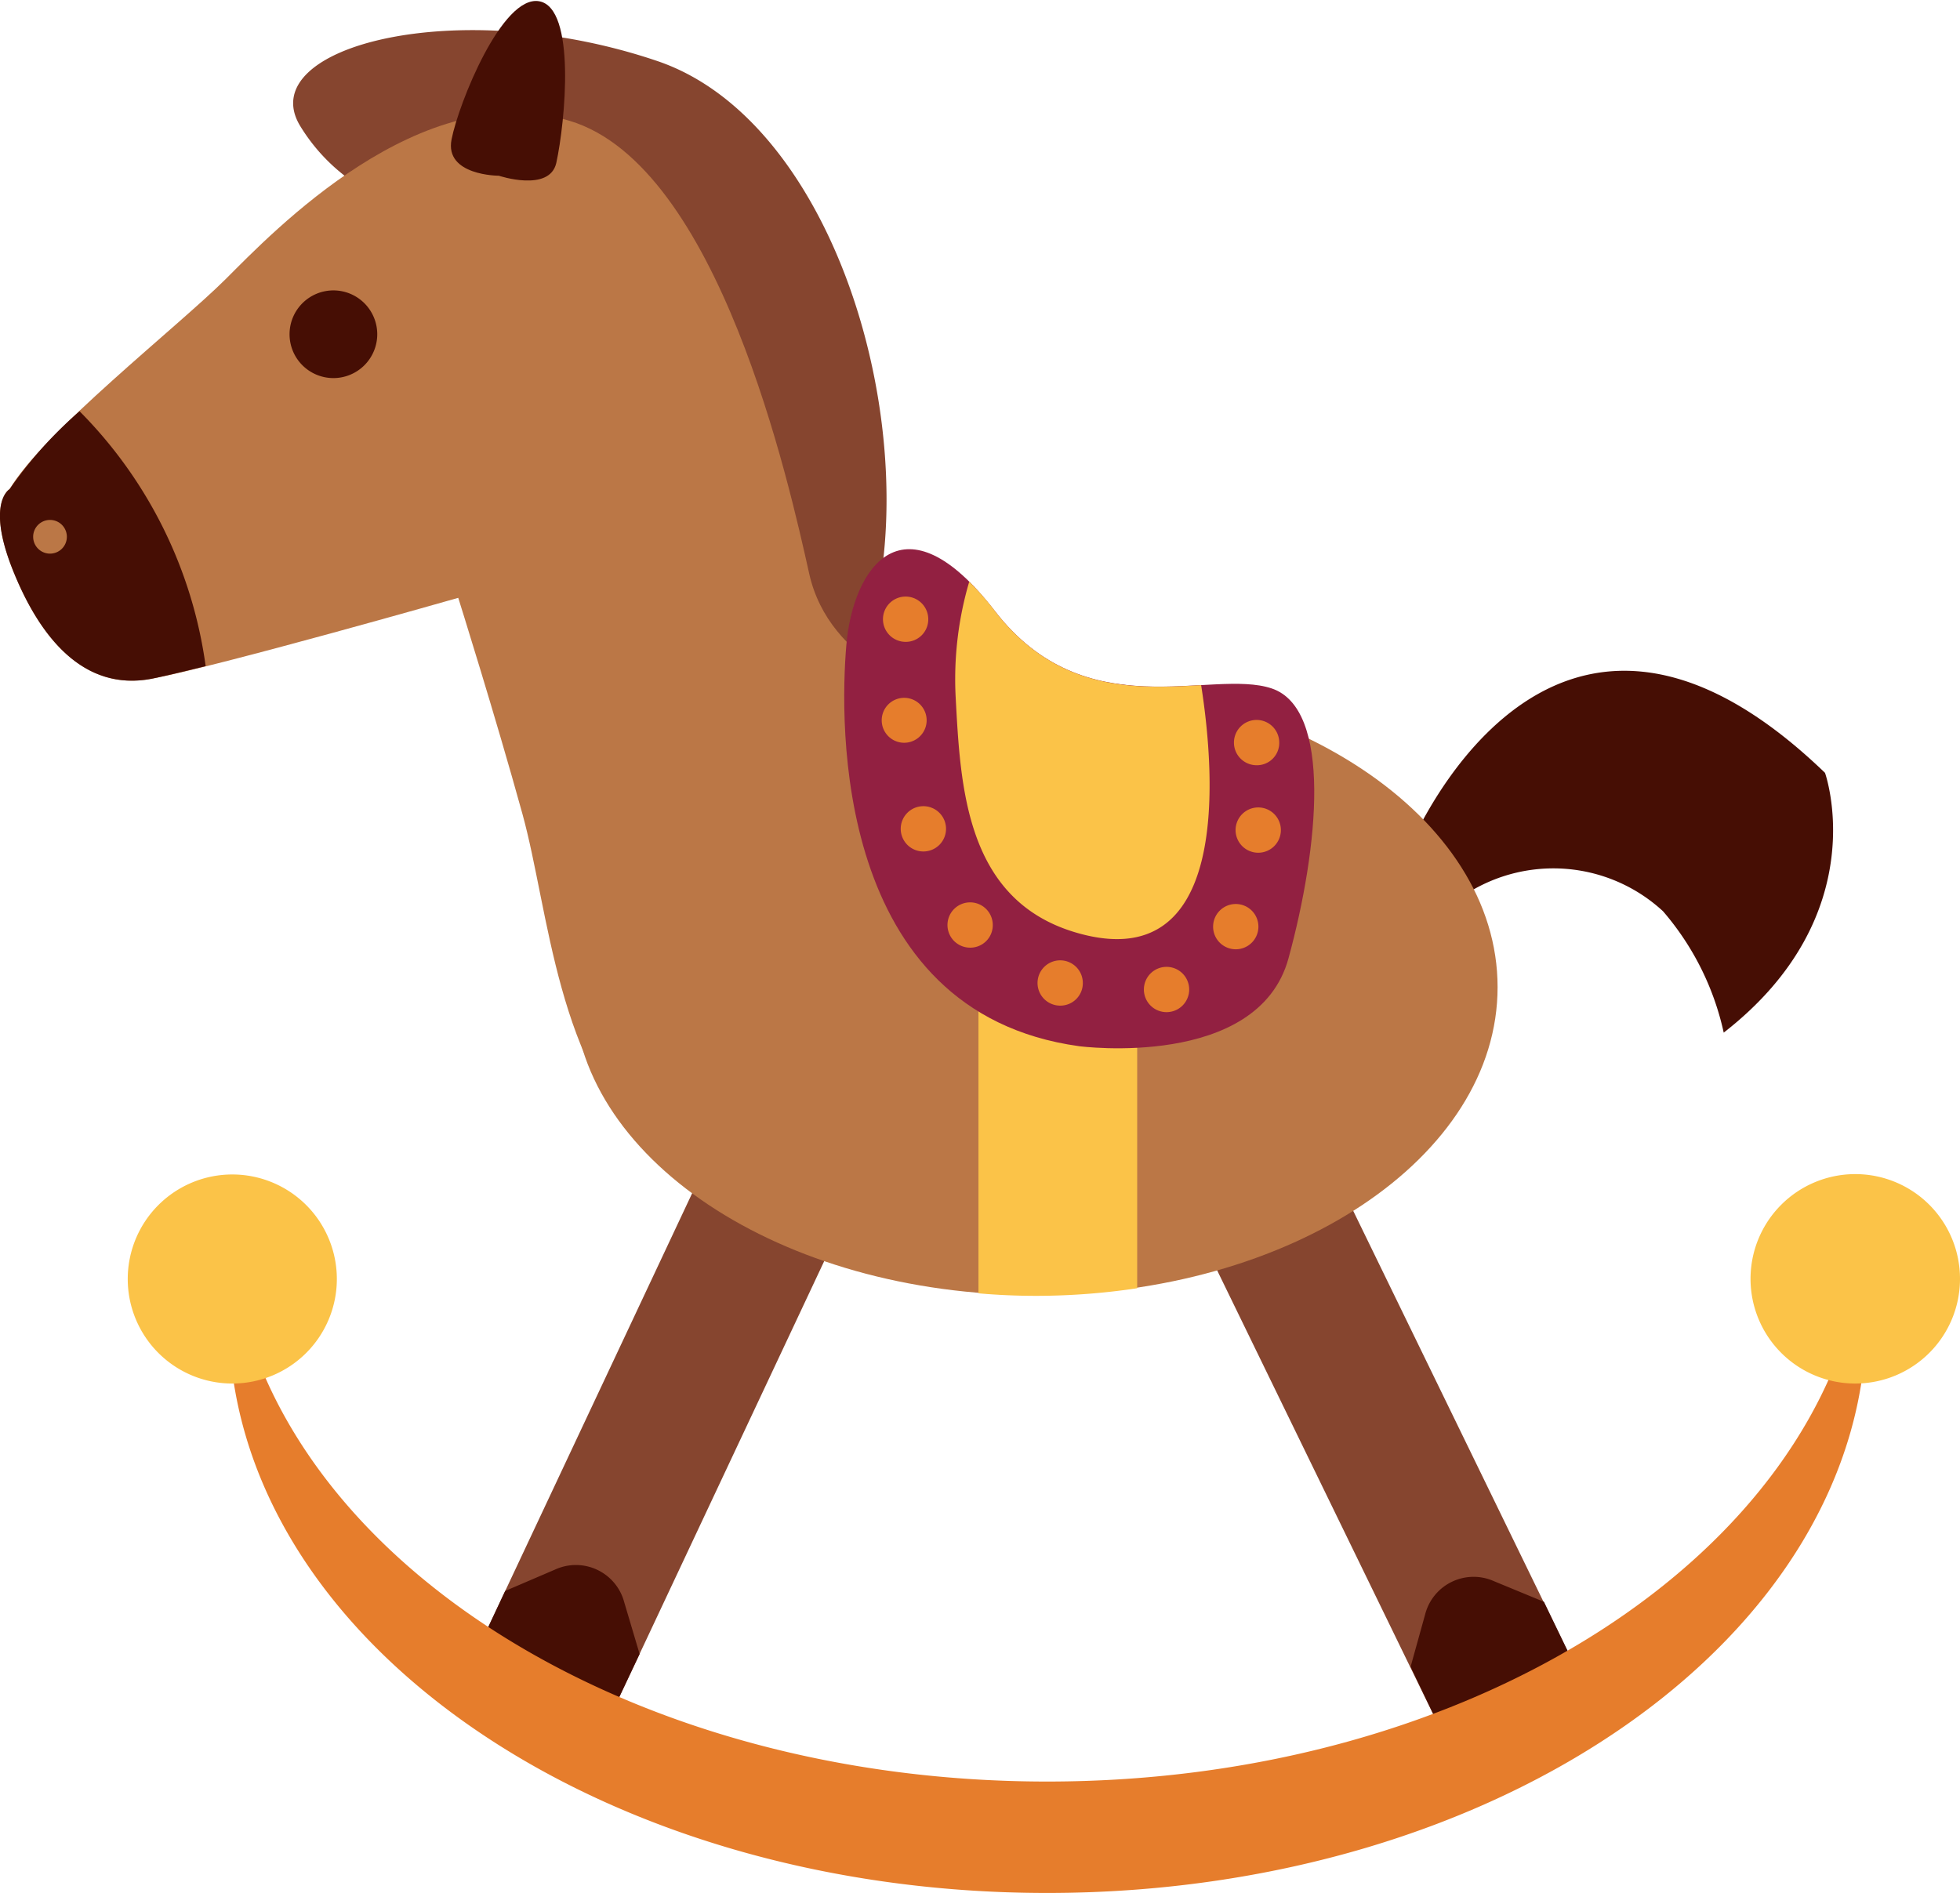 <?xml version="1.0" encoding="UTF-8"?> <svg xmlns="http://www.w3.org/2000/svg" id="Objects" viewBox="0 0 108.17 104.49"> <defs> <style>.cls-1{fill:#86452f;}.cls-2{fill:#460e04;}.cls-3{fill:#e67d2c;}.cls-4{fill:#fbc348;}.cls-5{fill:#bb7746;}.cls-6{fill:#922041;}</style> </defs> <path class="cls-1" d="M20.82,10.82a10.2,10.2,0,0,1-4.28-3.91C14,2.57,25.29-.36,36.28,3.37S52.11,27.76,46.71,38s-3.72.18-3.72.18-3-19.92-4.47-22.9-5-4.29-7.27-4.47S20.82,10.82,20.82,10.82Z"></path> <rect class="cls-1" x="20.98" y="75.23" width="30.83" height="8.19" transform="translate(-50.87 78.52) rotate(-64.83)"></rect> <path class="cls-2" d="M35.3,91.3l-.85-2.86a2.76,2.76,0,0,0-3.82-1.8l-2.75,1.18-1.74,3.71L33.55,95Z"></path> <rect class="cls-1" x="72.48" y="64.65" width="8.19" height="30.83" transform="translate(-27.32 41.59) rotate(-25.95)"></rect> <path class="cls-2" d="M77.85,92l.8-2.88a2.76,2.76,0,0,1,3.8-1.84l2.76,1.14L87,92.13l-7.37,3.59Z"></path> <path class="cls-2" d="M77.63,47.13s7.63-19.37,23.09-4.47c0,0,2.79,7.82-5.59,14.34a15.24,15.24,0,0,0-3.35-6.7,8.92,8.92,0,0,0-12.48.37Z"></path> <path class="cls-3" d="M57.79,98.34c-23.46,0-42.74-12.54-44.94-28.58a22.3,22.3,0,0,0-.22,3.07c0,17.48,20.22,31.66,45.16,31.66S103,90.31,103,72.83a20.84,20.84,0,0,0-.22-3.07C100.53,85.8,81.25,98.34,57.79,98.34Z"></path> <path class="cls-4" d="M18.59,70.6a5.77,5.77,0,1,0-5.77,5.77A5.77,5.77,0,0,0,18.59,70.6Z"></path> <path class="cls-4" d="M108.17,70.6a5.78,5.78,0,1,0-5.78,5.77A5.78,5.78,0,0,0,108.17,70.6Z"></path> <path class="cls-5" d="M82.65,54.49c0,9.41-11.42,17-25.51,17s-25.51-7.63-25.51-17,11.42-17,25.51-17S82.65,45.08,82.65,54.49Z"></path> <path class="cls-4" d="M54,71.39c1,.09,2.1.14,3.17.14a37.69,37.69,0,0,0,5.59-.42v-19H54Z"></path> <path class="cls-5" d="M.53,27s-1.31.74.18,4.47,3.91,6.7,7.64,6S25.29,33,25.29,33s2.05,6.52,3.54,11.92,1.87,14,7.27,18.81S51.37,38.19,51.37,38.19s-5.59-1.49-6.71-6.52-5-22.53-13.22-25-16.39,6.15-19,8.75S2.39,23.85.53,27Z"></path> <path class="cls-2" d="M20.82,18.45a2.42,2.42,0,1,0-2.42,2.42A2.42,2.42,0,0,0,20.82,18.45Z"></path> <path class="cls-2" d="M4.39,22.7A23.34,23.34,0,0,0,.53,27s-1.31.74.18,4.47,3.91,6.7,7.64,6c.7-.14,1.74-.39,3-.7A24.7,24.7,0,0,0,4.39,22.7Z"></path> <path class="cls-5" d="M3.69,29.63a.93.93,0,1,0-.93.93A.93.93,0,0,0,3.69,29.63Z"></path> <path class="cls-2" d="M27.53,9.7s-3,0-2.61-2,2.8-8,4.84-7.63S31.2,6.71,30.7,9C30.32,10.63,27.53,9.7,27.53,9.7Z"></path> <path class="cls-6" d="M59.56,57.75s9.87,1.3,11.55-4.85S73.53,39.12,70.18,38,59.93,40.24,54.9,33.72s-7.82-2.42-8.19,1.87S46,55.88,59.56,57.75Z"></path> <path class="cls-4" d="M66.29,37.82c-3.48.2-7.89.44-11.39-4.1a15,15,0,0,0-1.41-1.61,19.08,19.08,0,0,0-.75,6.34c.27,5,.54,11.31,6.76,13.06C67.76,53.84,67.13,43.19,66.29,37.82Z"></path> <path class="cls-3" d="M51.23,34.19A1.25,1.25,0,1,0,50,35.43,1.24,1.24,0,0,0,51.23,34.19Z"></path> <path class="cls-3" d="M51.14,39.79A1.24,1.24,0,1,0,49.9,41,1.24,1.24,0,0,0,51.14,39.79Z"></path> <path class="cls-3" d="M52.21,45.74A1.25,1.25,0,1,0,51,47,1.25,1.25,0,0,0,52.21,45.74Z"></path> <path class="cls-3" d="M54.79,51.07a1.25,1.25,0,1,0-1.25,1.24A1.24,1.24,0,0,0,54.79,51.07Z"></path> <path class="cls-3" d="M59.76,54.27a1.25,1.25,0,1,0-1.24,1.24A1.24,1.24,0,0,0,59.76,54.27Z"></path> <path class="cls-3" d="M65.63,54.62a1.25,1.25,0,1,0-1.25,1.25A1.25,1.25,0,0,0,65.63,54.62Z"></path> <path class="cls-3" d="M69.45,51.16A1.25,1.25,0,1,0,68.2,52.4,1.25,1.25,0,0,0,69.45,51.16Z"></path> <path class="cls-3" d="M70.69,45.83a1.25,1.25,0,1,0-1.24,1.24A1.25,1.25,0,0,0,70.69,45.83Z"></path> <path class="cls-3" d="M70.6,41a1.25,1.25,0,1,0-1.24,1.24A1.23,1.23,0,0,0,70.6,41Z"></path> </svg> 